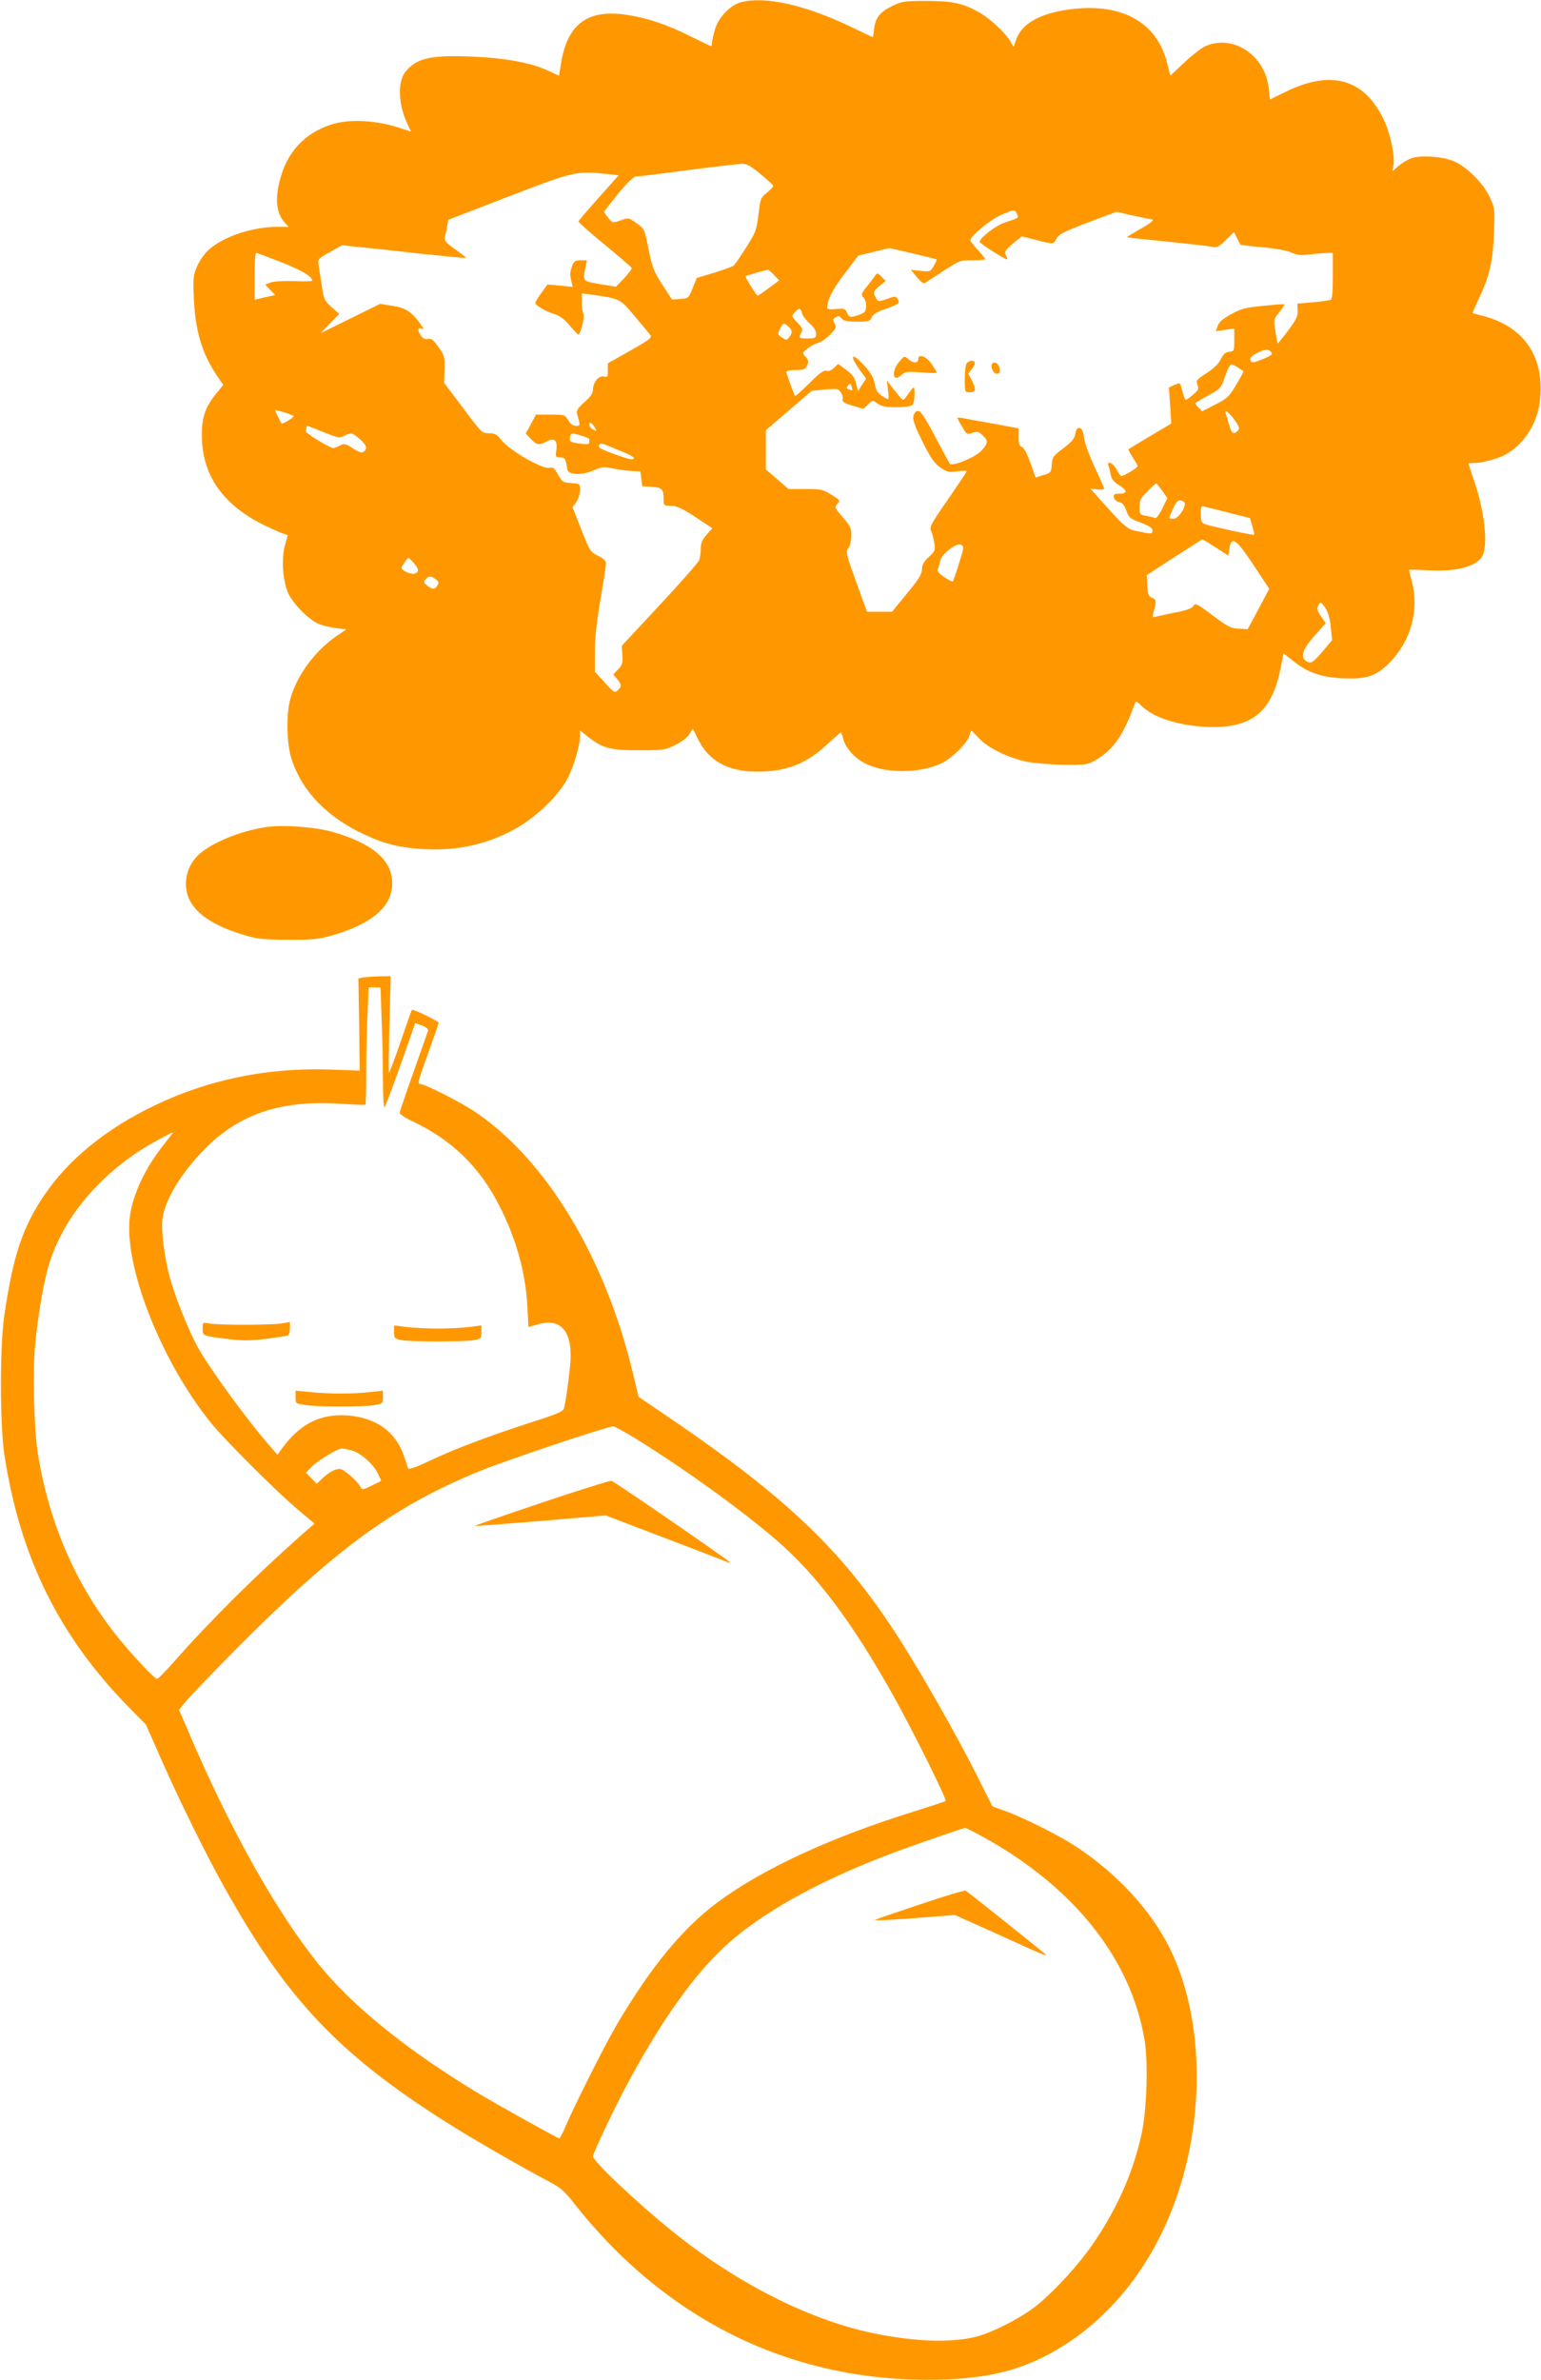 <?xml version="1.0" standalone="no"?>
<!DOCTYPE svg PUBLIC "-//W3C//DTD SVG 20010904//EN"
 "http://www.w3.org/TR/2001/REC-SVG-20010904/DTD/svg10.dtd">
<svg version="1.0" xmlns="http://www.w3.org/2000/svg"
 width="829pt" height="1280pt" viewBox="0 0 829 1280"
 preserveAspectRatio="xMidYMid meet">
<g transform="translate(0,1280) scale(0.1,-0.1)"
fill="#ff9800" stroke="none">
<path d="M3986 12788 c-58 -16 -121 -81 -140 -147 -9 -30 -16 -63 -16 -74 0
-10 -3 -17 -7 -15 -5 2 -55 27 -113 55 -125 62 -226 96 -337 113 -210 32 -319
-47 -354 -256 l-12 -71 -63 29 c-89 41 -230 67 -413 74 -218 9 -297 -10 -354
-88 -39 -53 -33 -175 14 -272 10 -22 19 -41 19 -42 0 -2 -19 4 -42 12 -134 48
-290 57 -390 23 -141 -47 -234 -148 -272 -296 -28 -106 -19 -182 26 -230 l21
-23 -64 0 c-134 -1 -287 -52 -367 -124 -22 -20 -50 -60 -62 -89 -21 -48 -22
-62 -17 -177 9 -177 45 -295 129 -418 l29 -42 -35 -43 c-62 -76 -81 -130 -80
-232 1 -207 109 -365 324 -474 41 -20 89 -42 106 -48 l32 -11 -15 -54 c-20
-74 -12 -189 16 -255 26 -59 111 -146 167 -169 19 -8 61 -18 91 -22 l56 -7
-57 -39 c-117 -81 -216 -219 -247 -346 -20 -84 -16 -234 9 -311 56 -174 191
-314 394 -408 112 -52 192 -71 323 -78 183 -9 340 27 495 114 112 64 233 183
277 274 33 67 63 172 63 222 l0 29 39 -31 c82 -65 121 -76 276 -76 133 0 143
1 197 28 33 16 65 40 76 58 l19 30 27 -54 c58 -120 162 -177 319 -177 157 0
263 41 377 147 37 35 70 63 73 63 3 0 8 -13 12 -29 10 -48 58 -104 112 -133
107 -59 297 -60 418 -3 58 28 141 111 151 151 3 13 8 24 10 24 2 0 20 -18 40
-40 46 -51 156 -105 254 -126 41 -8 131 -16 200 -17 106 -2 130 1 160 17 105
57 162 136 224 310 6 18 9 17 39 -12 70 -68 223 -112 386 -112 212 0 314 89
359 311 l17 85 55 -43 c77 -61 145 -84 261 -91 128 -6 182 11 252 82 117 117
163 283 122 439 -8 32 -15 60 -15 62 0 2 46 1 103 -2 153 -9 263 21 292 78 31
60 12 237 -45 404 -17 49 -30 90 -30 92 0 2 15 3 33 3 40 0 122 22 162 43 105
55 181 176 191 309 19 227 -92 384 -312 440 -27 7 -50 13 -52 14 -1 0 15 39
37 85 55 119 72 194 78 345 5 127 5 133 -22 192 -33 73 -121 163 -192 194 -59
26 -175 35 -227 18 -21 -7 -53 -26 -72 -42 l-34 -30 6 30 c10 49 -16 172 -51
247 -105 221 -283 272 -529 151 l-84 -41 -7 61 c-19 178 -193 292 -342 225
-23 -11 -74 -51 -114 -89 l-73 -69 -18 70 c-54 214 -236 318 -503 289 -173
-19 -278 -76 -309 -166 l-13 -38 -21 35 c-29 45 -106 117 -162 149 -88 50
-145 63 -285 63 -122 0 -133 -2 -187 -28 -65 -32 -89 -63 -96 -124 -2 -24 -6
-43 -7 -43 -1 0 -54 25 -116 55 -248 119 -463 167 -593 133z m105 -924 c38
-31 69 -60 69 -64 0 -5 -16 -21 -35 -37 -33 -26 -35 -33 -45 -118 -10 -83 -15
-96 -66 -176 -30 -48 -60 -91 -67 -97 -6 -5 -54 -23 -106 -39 l-93 -28 -22
-55 c-22 -54 -23 -55 -67 -58 l-44 -3 -52 80 c-46 71 -54 93 -74 190 -21 109
-22 110 -64 140 -43 31 -43 31 -86 16 -43 -15 -43 -15 -66 12 -12 16 -22 30
-23 33 0 4 34 47 75 98 53 64 83 92 98 93 12 0 137 15 277 34 140 18 270 33
289 34 27 1 48 -10 102 -55z m-823 0 l60 -7 -106 -119 c-59 -66 -108 -123
-110 -128 -2 -4 61 -61 140 -125 79 -65 144 -121 146 -126 2 -5 -16 -29 -40
-55 l-44 -46 -76 12 c-102 17 -103 17 -91 79 l10 51 -34 0 c-27 0 -35 -5 -44
-27 -13 -36 -14 -51 -5 -87 l7 -29 -68 7 -68 6 -32 -45 c-18 -24 -33 -48 -33
-54 0 -13 57 -47 105 -61 27 -9 53 -28 80 -61 22 -26 43 -48 46 -48 11 -2 36
97 28 110 -5 8 -9 36 -9 63 l0 48 48 -6 c160 -23 156 -21 235 -115 40 -47 78
-93 85 -102 11 -15 -2 -25 -108 -85 l-120 -68 0 -39 c0 -34 -2 -38 -20 -32
-27 8 -59 -29 -60 -69 0 -21 -12 -39 -46 -69 -35 -31 -44 -45 -40 -61 19 -68
19 -66 -6 -66 -16 0 -30 10 -41 30 -18 29 -20 30 -96 30 l-78 0 -27 -51 -28
-51 28 -29 c32 -33 43 -35 85 -13 42 21 59 6 52 -46 -5 -38 -4 -40 20 -40 27
0 31 -7 39 -65 5 -30 77 -32 141 -5 45 20 57 21 101 11 28 -6 74 -12 101 -14
l50 -2 5 -40 5 -40 50 -3 c56 -4 65 -12 65 -64 0 -37 1 -38 39 -38 31 0 58
-13 131 -60 l92 -61 -31 -35 c-23 -26 -31 -44 -31 -74 0 -21 -4 -50 -9 -63 -5
-13 -101 -122 -213 -242 l-203 -218 3 -49 c3 -43 0 -54 -22 -77 l-27 -28 21
-25 c25 -32 25 -40 3 -61 -17 -14 -22 -11 -70 43 l-53 58 0 106 c0 72 10 162
30 281 17 97 30 184 30 195 0 14 -14 27 -43 41 -41 20 -44 25 -90 141 l-47
120 20 28 c11 15 20 44 20 63 0 36 0 36 -47 39 -45 3 -49 6 -71 46 -20 35 -27
41 -47 36 -35 -9 -214 94 -255 146 -27 34 -37 40 -70 40 -37 0 -40 3 -139 136
l-102 135 2 72 c2 68 0 76 -32 120 -27 39 -38 48 -57 44 -15 -3 -28 3 -37 17
-20 28 -19 47 2 39 14 -6 14 -2 -4 23 -48 67 -81 89 -151 99 l-67 11 -160 -79
-160 -79 50 52 50 52 -41 36 c-39 35 -42 42 -53 117 -7 44 -15 94 -17 111 -5
30 -3 33 60 68 l66 37 107 -11 c60 -6 209 -22 332 -36 123 -13 226 -23 227
-21 2 2 -24 23 -57 46 -49 35 -60 47 -56 64 3 12 9 38 12 59 l7 36 326 126
c356 136 360 137 530 120z m2202 -213 c12 -23 12 -23 -60 -46 -49 -15 -140
-84 -140 -106 0 -8 143 -99 148 -94 2 2 -1 12 -7 23 -9 18 -4 26 37 61 l49 40
78 -20 c97 -24 92 -24 109 9 12 22 40 36 168 85 l154 58 92 -21 c51 -11 94
-20 97 -20 20 0 -5 -21 -65 -54 -38 -22 -69 -41 -67 -42 1 -1 97 -12 212 -23
116 -12 225 -24 243 -28 30 -5 39 -1 77 37 l43 42 17 -33 c10 -19 18 -35 19
-36 1 -1 55 -7 121 -13 71 -7 133 -18 154 -29 28 -13 49 -15 91 -10 30 4 72 7
93 8 l37 1 0 -124 c0 -96 -3 -125 -14 -129 -7 -3 -50 -9 -95 -13 l-82 -7 2
-36 c2 -30 -7 -49 -51 -108 -30 -40 -55 -71 -56 -70 -2 1 -7 31 -13 66 -10 62
-10 64 21 102 17 21 29 40 27 42 -2 2 -53 -1 -114 -8 -95 -9 -119 -15 -172
-45 -44 -24 -66 -43 -72 -62 l-10 -29 49 7 50 7 0 -61 c0 -59 -1 -61 -27 -64
-21 -2 -32 -12 -45 -39 -11 -24 -37 -49 -76 -75 -56 -36 -59 -40 -50 -64 8
-22 5 -28 -23 -52 -18 -16 -36 -28 -40 -28 -4 0 -12 20 -18 45 -13 51 -11 49
-47 33 l-26 -12 7 -97 6 -97 -113 -67 c-62 -37 -115 -69 -117 -71 -2 -2 8 -22
23 -44 14 -22 26 -43 26 -47 0 -9 -74 -53 -88 -53 -4 0 -16 16 -25 35 -16 33
-56 52 -44 21 3 -8 9 -30 12 -48 5 -26 17 -40 46 -58 45 -29 46 -45 0 -45 -26
0 -31 -3 -29 -19 2 -12 13 -23 28 -26 18 -4 29 -17 39 -46 13 -37 20 -43 78
-65 45 -17 63 -28 63 -41 0 -21 -6 -21 -81 -5 -59 12 -67 20 -228 201 l-26 28
38 -4 c20 -2 37 -1 37 4 0 4 -23 56 -51 115 -28 60 -54 130 -57 158 -5 35 -12
51 -24 53 -12 2 -19 -6 -23 -31 -5 -27 -20 -44 -65 -78 -54 -41 -59 -47 -62
-88 -3 -42 -5 -44 -45 -56 l-42 -13 -28 79 c-18 50 -35 81 -45 85 -14 4 -18
16 -18 53 l0 47 -122 23 c-68 12 -142 25 -165 30 -24 5 -43 6 -43 4 0 -2 11
-24 26 -48 24 -42 26 -43 55 -33 26 9 34 7 55 -13 31 -29 30 -41 -5 -82 -32
-35 -155 -87 -171 -71 -4 5 -40 71 -80 147 -54 102 -77 137 -91 137 -12 0 -21
-10 -25 -27 -5 -20 6 -52 48 -137 45 -90 64 -117 96 -140 37 -25 46 -27 91
-21 28 4 51 4 51 0 0 -3 -46 -72 -101 -152 -88 -126 -100 -148 -91 -166 6 -12
14 -42 18 -66 6 -41 4 -46 -30 -77 -27 -25 -36 -41 -36 -66 -1 -26 -17 -53
-81 -130 l-80 -98 -68 0 -67 0 -58 160 c-54 150 -57 161 -42 182 9 12 16 43
16 68 0 40 -6 52 -46 98 -44 51 -46 54 -29 72 16 18 15 20 -32 49 -44 28 -55
31 -140 31 l-91 0 -61 53 -61 52 0 105 0 106 123 106 124 106 70 7 c65 6 72 5
86 -15 8 -12 13 -29 10 -38 -3 -13 9 -21 54 -34 l58 -17 25 24 c25 24 25 24
50 5 20 -15 42 -20 101 -20 45 0 80 5 87 12 7 7 12 32 12 58 -1 49 1 50 -46
-15 -15 -20 -15 -20 -37 5 -12 14 -32 39 -44 55 l-22 30 6 -54 c6 -50 5 -53
-13 -42 -41 23 -52 38 -59 79 -5 29 -20 56 -52 92 -69 77 -88 65 -29 -18 l35
-48 -22 -34 -21 -34 -11 42 c-7 31 -20 49 -53 73 l-43 32 -23 -22 c-15 -14
-29 -19 -40 -15 -13 5 -37 -12 -92 -67 -40 -40 -75 -71 -77 -68 -6 8 -47 121
-47 130 0 5 23 9 50 9 44 0 52 3 62 25 9 21 8 28 -8 46 -19 21 -19 21 11 45
17 14 42 27 56 30 15 4 44 23 64 44 33 34 36 40 25 60 -10 18 -9 24 1 31 19
12 25 11 39 -6 9 -11 32 -15 81 -15 63 0 70 2 78 23 6 15 26 28 62 41 85 30
91 34 79 56 -10 18 -13 18 -51 5 -55 -20 -57 -19 -71 11 -11 24 -9 28 22 55
l35 28 -23 23 c-22 22 -22 22 -36 3 -8 -11 -28 -38 -45 -59 -28 -35 -30 -41
-16 -56 16 -17 20 -57 7 -76 -4 -7 -24 -16 -45 -22 -36 -10 -39 -9 -50 15 -10
23 -15 25 -59 21 -31 -3 -48 -1 -48 6 1 45 27 96 92 182 l75 99 84 21 84 20
125 -29 c69 -16 127 -31 128 -32 2 -2 -4 -18 -15 -35 -17 -31 -20 -32 -70 -27
l-53 6 32 -39 c17 -22 36 -36 42 -33 6 4 51 33 100 65 86 56 90 58 157 58 38
0 69 3 69 6 0 4 -18 26 -40 50 -22 24 -40 47 -40 52 0 21 110 113 165 136 73
31 72 31 85 7z m-3955 -262 c111 -44 164 -76 165 -99 0 -3 -44 -4 -97 -2 -58
2 -110 -1 -127 -7 l-29 -12 27 -28 27 -28 -29 -6 c-16 -3 -41 -9 -56 -13 l-26
-6 0 126 c0 69 3 126 8 126 4 0 66 -23 137 -51z m2649 -68 l28 -29 -56 -41
c-30 -23 -57 -41 -60 -41 -6 0 -69 100 -65 105 3 3 102 31 120 34 3 1 18 -12
33 -28z m150 -205 c3 -13 22 -38 41 -55 23 -20 35 -39 35 -56 0 -23 -4 -25
-45 -25 -49 0 -50 1 -34 32 9 17 6 25 -22 54 -32 33 -32 34 -14 54 24 26 32
25 39 -4z m-72 -73 c21 -19 22 -32 4 -56 -14 -18 -16 -18 -40 -2 -24 16 -25
18 -10 46 17 34 21 35 46 12z m2597 -137 c9 -11 1 -17 -40 -35 -61 -25 -65
-25 -73 -6 -3 10 7 21 32 34 44 24 66 26 81 7z m-179 -83 c14 -9 27 -18 29
-19 2 -2 -16 -35 -39 -74 -39 -65 -49 -74 -113 -106 l-70 -36 -20 21 c-12 11
-19 22 -16 24 2 2 34 21 71 41 65 36 67 39 88 101 12 36 27 65 34 65 6 0 23
-8 36 -17z m-2075 -121 c-1 -1 -10 0 -19 4 -13 5 -14 9 -4 21 10 13 13 13 19
-4 3 -10 5 -19 4 -21z m-3005 -141 c0 -7 -61 -43 -65 -39 -5 6 -35 67 -35 72
0 2 23 -3 50 -12 28 -9 50 -18 50 -21z m5063 -22 c23 -32 27 -43 17 -54 -21
-25 -35 -17 -47 28 -7 23 -15 50 -18 60 -12 30 18 10 48 -34z m-3442 -40 c10
-19 9 -20 -10 -9 -12 6 -21 18 -21 26 0 19 16 10 31 -17z m-1461 -23 c78 -31
87 -33 112 -20 37 19 42 18 83 -17 37 -33 43 -50 22 -68 -10 -8 -25 -4 -59 18
-40 26 -47 27 -69 15 -13 -7 -29 -13 -35 -14 -19 0 -149 79 -148 90 2 22 4 30
7 30 2 0 41 -15 87 -34z m1388 -19 c24 -7 43 -16 43 -20 -1 -4 -1 -12 -1 -18
0 -8 -15 -10 -46 -5 -57 7 -63 11 -57 36 6 23 6 23 61 7z m229 -90 c52 -21 68
-37 39 -37 -18 0 -158 50 -170 61 -4 4 -5 12 -2 18 5 7 19 6 44 -5 20 -9 61
-25 89 -37z m2896 -207 l27 -39 -27 -56 c-16 -32 -32 -54 -39 -51 -7 3 -29 8
-48 12 -34 6 -36 8 -36 47 0 35 6 48 42 84 23 24 45 43 48 43 3 0 17 -18 33
-40z m116 -59 c21 -13 -27 -91 -56 -91 -28 0 -28 -3 -3 54 21 46 33 53 59 37z
m251 -61 l104 -26 13 -44 c7 -24 12 -45 10 -46 -4 -4 -238 46 -264 57 -19 7
-23 16 -23 54 0 45 1 45 28 38 15 -3 74 -18 132 -33z m-80 -184 l68 -44 6 40
c11 67 37 49 131 -93 l83 -126 -58 -109 -58 -108 -49 3 c-42 2 -60 11 -140 72
-83 62 -93 67 -102 51 -7 -13 -35 -24 -98 -36 -48 -10 -97 -20 -107 -23 -16
-4 -18 -1 -12 18 18 66 18 74 -6 84 -20 8 -23 18 -26 66 l-3 56 148 96 c81 52
149 96 151 96 2 1 34 -19 72 -43z m-1381 -87 c-16 -51 -31 -94 -33 -96 -2 -3
-23 8 -46 23 -28 19 -39 32 -35 43 4 9 9 28 12 43 7 38 89 101 113 88 17 -9
16 -15 -11 -101z m-2934 4 c30 -34 31 -50 5 -58 -19 -6 -70 17 -70 31 0 7 32
54 37 54 2 0 15 -12 28 -27z m120 -89 c15 -11 17 -18 9 -31 -15 -24 -26 -25
-54 -4 -20 16 -22 21 -11 35 17 20 30 20 56 0z m4785 -154 c14 -20 24 -54 29
-101 l7 -72 -53 -63 c-40 -47 -58 -61 -71 -57 -51 19 -43 63 29 143 l61 69
-26 37 c-19 28 -23 42 -15 56 13 24 14 23 39 -12z"/>
<path d="M4838 10855 c-44 -51 -36 -115 9 -74 21 20 30 22 108 16 47 -3 85 -4
85 -1 0 2 -12 22 -26 43 -28 44 -74 62 -74 30 0 -24 -28 -24 -54 0 -21 18 -21
18 -48 -14z"/>
<path d="M5202 10848 c-7 -7 -12 -42 -12 -85 0 -71 1 -73 24 -73 36 0 39 14
16 60 l-21 41 20 26 c21 26 20 43 -3 43 -6 0 -17 -5 -24 -12z"/>
<path d="M5338 10845 c-13 -13 5 -55 24 -55 15 0 19 6 16 27 -3 25 -26 42 -40
28z"/>
<path d="M1425 8351 c-136 -22 -280 -81 -351 -143 -47 -41 -73 -99 -74 -161 0
-121 101 -211 307 -274 79 -24 105 -26 243 -27 132 -1 166 3 233 22 219 63
327 156 327 282 0 123 -104 213 -317 275 -96 28 -276 41 -368 26z"/>
<path d="M1952 7543 l-24 -5 4 -248 3 -248 -161 6 c-338 11 -652 -54 -942
-193 -259 -124 -462 -289 -592 -480 -119 -176 -169 -325 -217 -650 -24 -167
-24 -582 0 -745 84 -554 295 -982 678 -1370 l84 -85 86 -195 c97 -219 237
-504 341 -689 333 -595 610 -887 1186 -1253 134 -85 413 -246 547 -316 68 -35
89 -53 138 -115 509 -650 1206 -982 2002 -954 254 10 427 56 612 167 355 213
609 599 702 1070 81 407 34 827 -126 1120 -109 201 -301 397 -518 530 -91 56
-265 141 -349 171 l-67 24 -88 175 c-101 201 -284 523 -404 712 -303 477 -602
765 -1244 1202 l-168 114 -32 134 c-150 624 -472 1151 -857 1405 -72 47 -261
143 -283 143 -19 0 -17 7 42 171 30 83 55 154 55 158 0 9 -138 76 -144 70 -2
-2 -29 -78 -60 -169 -31 -90 -60 -167 -63 -170 -3 -3 -2 113 2 258 l7 262 -64
-1 c-34 -1 -74 -4 -86 -6z m101 -225 c4 -95 7 -243 7 -327 0 -90 4 -151 9
-145 5 5 44 109 87 230 l78 222 35 -13 c21 -7 35 -18 34 -26 -2 -8 -37 -108
-78 -223 -41 -115 -75 -215 -75 -222 0 -6 33 -28 74 -47 205 -97 355 -242 459
-445 92 -178 144 -362 154 -547 l6 -112 49 14 c116 34 178 -25 178 -169 0 -52
-23 -231 -36 -282 -4 -17 -37 -31 -172 -74 -229 -74 -416 -144 -550 -208 -74
-35 -114 -49 -117 -41 -27 88 -41 119 -70 159 -64 87 -181 133 -315 126 -117
-7 -212 -65 -296 -182 l-21 -30 -34 39 c-125 141 -336 431 -398 545 -52 97
-122 274 -149 375 -28 107 -46 247 -38 308 12 103 100 249 229 379 187 189
412 263 730 242 71 -5 130 -7 133 -5 2 2 4 77 4 166 0 89 3 230 7 313 l6 152
32 0 32 0 6 -172z m-1130 -620 c-6 -7 -29 -37 -52 -67 -91 -117 -153 -249
-171 -364 -40 -260 161 -779 432 -1116 78 -96 343 -361 466 -466 l94 -79 -69
-60 c-259 -230 -497 -467 -696 -693 -40 -45 -76 -82 -82 -82 -12 -1 -126 119
-207 219 -226 277 -373 614 -434 990 -21 132 -29 438 -15 586 12 132 40 304
65 400 73 281 297 544 601 706 78 42 81 43 68 26z m2495 -1634 c258 -159 574
-387 759 -547 216 -186 409 -443 630 -839 104 -186 288 -556 280 -564 -2 -2
-77 -27 -166 -55 -446 -138 -818 -309 -1061 -490 -188 -139 -361 -350 -545
-663 -61 -104 -222 -424 -271 -538 -15 -38 -32 -68 -36 -68 -8 0 -324 176
-428 238 -391 236 -685 473 -869 702 -220 274 -459 697 -675 1195 l-73 170 41
50 c23 27 149 158 281 291 526 529 844 759 1300 944 143 58 674 236 713 239 7
1 61 -29 120 -65z m-1525 -65 c47 -13 112 -70 138 -120 10 -21 19 -40 19 -42
0 -2 -23 -14 -51 -27 -50 -24 -51 -24 -61 -5 -18 33 -90 95 -110 95 -26 0 -57
-17 -94 -51 l-30 -29 -29 30 -29 30 30 31 c32 33 140 99 164 99 8 0 32 -5 53
-11z m3399 -2080 c485 -269 789 -650 864 -1083 22 -122 14 -381 -15 -513 -44
-201 -125 -387 -248 -571 -82 -125 -231 -287 -333 -364 -78 -59 -222 -132
-305 -154 -138 -36 -341 -28 -572 21 -341 74 -724 269 -1066 545 -188 151
-427 377 -427 403 0 18 125 281 197 412 203 373 389 622 582 777 214 173 533
337 928 477 194 68 285 99 295 100 5 1 50 -22 100 -50z"/>
<path d="M1090 5655 c0 -40 -1 -39 133 -56 79 -10 119 -10 205 0 59 8 113 16
119 18 7 3 13 20 13 39 l0 34 -42 -7 c-53 -10 -340 -10 -390 -1 -38 7 -38 7
-38 -27z"/>
<path d="M2120 5636 c0 -33 3 -36 38 -43 48 -10 346 -10 395 0 34 7 37 10 37
43 l0 36 -67 -9 c-38 -4 -113 -8 -168 -8 -55 0 -130 4 -167 8 l-68 9 0 -36z"/>
<path d="M1590 5286 c0 -35 0 -35 58 -43 73 -10 303 -10 365 0 46 8 47 9 47
43 l0 35 -72 -8 c-93 -10 -211 -10 -315 0 l-83 8 0 -35z"/>
<path d="M2913 4718 c-199 -67 -361 -123 -360 -125 2 -1 161 11 354 27 l351
30 299 -114 c164 -62 316 -121 338 -130 22 -10 36 -13 30 -7 -22 22 -621 434
-635 437 -8 2 -178 -51 -377 -118z"/>
<path d="M4955 2560 c-126 -42 -237 -80 -245 -84 -17 -7 73 -3 286 14 l141 11
214 -96 c283 -129 288 -130 269 -112 -18 17 -411 331 -425 339 -5 3 -113 -29
-240 -72z"/>
</g>
</svg>
